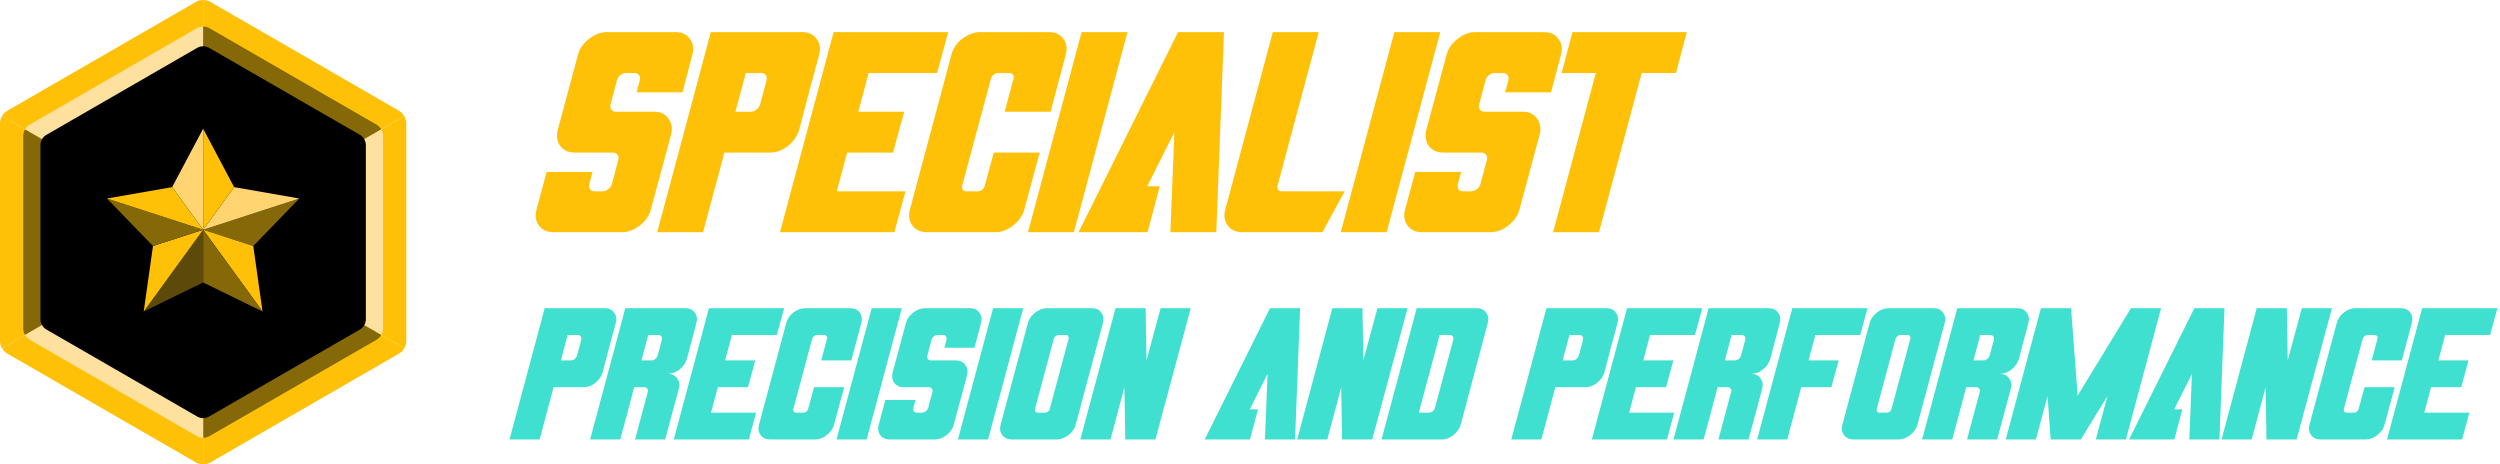<svg width="603" height="112" viewBox="0 0 603 112" fill="none" xmlns="http://www.w3.org/2000/svg">
<path d="M134.536 31.296C134.664 30.912 136.285 24.896 139.4 13.248C139.784 11.755 140.659 10.475 142.024 9.408C143.432 8.299 144.904 7.744 146.44 7.744H162.952C164.488 7.744 165.64 8.299 166.408 9.408C167.219 10.475 167.411 11.755 166.984 13.248L164.616 22.272H153.544L154.312 19.392C154.44 18.88 154.376 18.453 154.12 18.112C153.864 17.771 153.501 17.6 153.032 17.6H151.048C150.579 17.6 150.109 17.771 149.64 18.112C149.213 18.453 148.936 18.88 148.808 19.392L147.272 25.152C147.144 25.664 147.208 26.091 147.464 26.432C147.72 26.773 148.083 26.944 148.552 26.944H157.832C159.325 26.944 160.456 27.499 161.224 28.608C162.035 29.675 162.248 30.955 161.864 32.448C160.797 36.459 159.176 42.475 157 50.496C156.616 51.989 155.72 53.291 154.312 54.4C152.947 55.467 151.517 56 150.024 56H133.448C131.955 56 130.803 55.467 129.992 54.4C129.181 53.291 128.989 51.989 129.416 50.496C129.971 48.491 130.781 45.483 131.848 41.472H142.92L142.152 44.352C142.024 44.864 142.067 45.291 142.28 45.632C142.536 45.973 142.92 46.144 143.432 46.144H145.352C145.821 46.144 146.269 45.973 146.696 45.632C147.165 45.291 147.464 44.864 147.592 44.352L149.128 38.592C149.256 38.08 149.192 37.653 148.936 37.312C148.68 36.971 148.317 36.8 147.848 36.8H138.632C137.096 36.8 135.923 36.267 135.112 35.2C134.344 34.091 134.152 32.789 134.536 31.296ZM193.522 7.744C195.058 7.744 196.21 8.299 196.978 9.408C197.789 10.475 197.981 11.755 197.554 13.248C197.17 14.699 196.359 17.707 195.122 22.272C193.927 26.837 193.138 29.845 192.754 31.296C192.327 32.789 191.431 34.091 190.066 35.2C188.701 36.267 187.25 36.8 185.714 36.8H174.706C174.023 39.488 173.17 42.688 172.146 46.4C171.165 50.112 170.311 53.312 169.586 56H158.514C159.965 50.667 162.119 42.645 164.978 31.936C167.837 21.184 169.991 13.12 171.442 7.744H193.522ZM184.882 19.392C185.01 18.88 184.946 18.453 184.69 18.112C184.434 17.771 184.071 17.6 183.602 17.6H179.89L177.394 26.944H181.106C181.575 26.944 182.023 26.773 182.45 26.432C182.877 26.091 183.175 25.664 183.346 25.152L184.882 19.392ZM201.067 7.744H228.715L226.027 17.6H209.515L207.019 26.944H218.091L215.403 36.8H204.331L201.835 46.144H218.411L215.723 56H188.139L201.067 7.744ZM250.779 36.8L247.067 50.496C246.683 51.989 245.787 53.291 244.379 54.4C243.014 55.467 241.584 56 240.091 56H223.515C222.022 56 220.87 55.467 220.059 54.4C219.248 53.291 219.056 51.989 219.483 50.496L229.467 13.248C229.851 11.712 230.726 10.411 232.091 9.344C233.499 8.277 234.971 7.744 236.507 7.744H253.019C254.555 7.744 255.707 8.277 256.475 9.344C257.286 10.411 257.478 11.712 257.051 13.248L253.403 26.944H242.331L244.443 19.008C244.571 18.624 244.528 18.304 244.315 18.048C244.102 17.749 243.803 17.6 243.419 17.6H240.795C240.411 17.6 240.027 17.749 239.643 18.048C239.302 18.304 239.088 18.624 239.003 19.008L232.091 44.736C232.006 45.12 232.048 45.461 232.219 45.76C232.432 46.016 232.731 46.144 233.115 46.144H235.803C236.187 46.144 236.55 46.016 236.891 45.76C237.232 45.461 237.446 45.12 237.531 44.736L239.707 36.8H250.779ZM260.88 7.744H271.952L259.024 56H247.951L260.88 7.744ZM284.151 7.744H295.223L293.367 56H282.295L283.255 31.872L276.727 44.928H279.735L276.791 56H260.15L284.151 7.744ZM307.003 7.744H318.075L308.155 44.736C308.07 45.12 308.112 45.461 308.283 45.76C308.496 46.016 308.795 46.144 309.179 46.144H324.347L318.971 56H299.579C298.086 56 296.934 55.467 296.123 54.4C295.312 53.291 295.12 51.989 295.547 50.496L307.003 7.744ZM336.317 7.744H347.389L334.461 56H323.389L336.317 7.744ZM344.036 31.296C344.164 30.912 345.785 24.896 348.9 13.248C349.284 11.755 350.159 10.475 351.524 9.408C352.932 8.299 354.404 7.744 355.94 7.744H372.452C373.988 7.744 375.14 8.299 375.908 9.408C376.719 10.475 376.911 11.755 376.484 13.248L374.116 22.272H363.044L363.812 19.392C363.94 18.88 363.876 18.453 363.62 18.112C363.364 17.771 363.001 17.6 362.532 17.6H360.548C360.079 17.6 359.609 17.771 359.14 18.112C358.713 18.453 358.436 18.88 358.308 19.392L356.772 25.152C356.644 25.664 356.708 26.091 356.964 26.432C357.22 26.773 357.583 26.944 358.052 26.944H367.332C368.825 26.944 369.956 27.499 370.724 28.608C371.535 29.675 371.748 30.955 371.364 32.448C370.297 36.459 368.676 42.475 366.5 50.496C366.116 51.989 365.22 53.291 363.812 54.4C362.447 55.467 361.017 56 359.524 56H342.948C341.455 56 340.303 55.467 339.492 54.4C338.681 53.291 338.489 51.989 338.916 50.496C339.471 48.491 340.281 45.483 341.348 41.472H352.42L351.652 44.352C351.524 44.864 351.567 45.291 351.78 45.632C352.036 45.973 352.42 46.144 352.932 46.144H354.852C355.321 46.144 355.769 45.973 356.196 45.632C356.665 45.291 356.964 44.864 357.092 44.352L358.628 38.592C358.756 38.08 358.692 37.653 358.436 37.312C358.18 36.971 357.817 36.8 357.348 36.8H348.132C346.596 36.8 345.423 36.267 344.612 35.2C343.844 34.091 343.652 32.789 344.036 31.296ZM385.678 56H374.606L384.91 17.6H376.654L379.278 7.744H406.862L404.238 17.6H395.982L385.678 56Z" fill="#FFC107"/>
<path d="M145.866 74.332C146.874 74.332 147.63 74.696 148.134 75.424C148.666 76.124 148.792 76.964 148.512 77.944C148.26 78.896 147.728 80.87 146.916 83.866C146.132 86.862 145.614 88.836 145.362 89.788C145.082 90.768 144.494 91.622 143.598 92.35C142.702 93.05 141.75 93.4 140.742 93.4H133.518C133.07 95.164 132.51 97.264 131.838 99.7C131.194 102.136 130.634 104.236 130.158 106H122.892C123.844 102.5 125.258 97.236 127.134 90.208C129.01 83.152 130.424 77.86 131.376 74.332H145.866ZM140.196 81.976C140.28 81.64 140.238 81.36 140.07 81.136C139.902 80.912 139.664 80.8 139.356 80.8H136.92L135.282 86.932H137.718C138.026 86.932 138.32 86.82 138.6 86.596C138.88 86.372 139.076 86.092 139.188 85.756L140.196 81.976ZM165.307 74.332C166.315 74.332 167.071 74.696 167.575 75.424C168.107 76.124 168.233 76.964 167.953 77.944C167.449 79.848 166.693 82.718 165.685 86.554C165.405 87.534 164.817 88.388 163.921 89.116C163.025 89.816 162.073 90.166 161.065 90.166C162.073 90.166 162.829 90.53 163.333 91.258C163.865 91.958 163.991 92.812 163.711 93.82L160.435 106H153.169L156.235 94.576C156.319 94.24 156.277 93.96 156.109 93.736C155.969 93.512 155.731 93.4 155.395 93.4H152.959C152.567 94.912 151.993 97.096 151.237 99.952C150.481 102.78 149.935 104.796 149.599 106H142.333C143.285 102.5 144.699 97.236 146.575 90.208C148.451 83.152 149.865 77.86 150.817 74.332H165.307ZM159.637 81.976C159.721 81.64 159.679 81.36 159.511 81.136C159.343 80.912 159.105 80.8 158.797 80.8H156.361L154.723 86.932H157.159C157.467 86.932 157.761 86.82 158.041 86.596C158.321 86.372 158.517 86.092 158.629 85.756L159.637 81.976ZM170.997 74.332H189.141L187.377 80.8H176.541L174.903 86.932H182.169L180.405 93.4H173.139L171.501 99.532H182.379L180.615 106H162.513L170.997 74.332ZM203.621 93.4L201.185 102.388C200.933 103.368 200.345 104.222 199.421 104.95C198.525 105.65 197.587 106 196.607 106H185.729C184.749 106 183.993 105.65 183.461 104.95C182.929 104.222 182.803 103.368 183.083 102.388L189.635 77.944C189.887 76.936 190.461 76.082 191.357 75.382C192.281 74.682 193.247 74.332 194.255 74.332H205.091C206.099 74.332 206.855 74.682 207.359 75.382C207.891 76.082 208.017 76.936 207.737 77.944L205.343 86.932H198.077L199.463 81.724C199.547 81.472 199.519 81.262 199.379 81.094C199.239 80.898 199.043 80.8 198.791 80.8H197.069C196.817 80.8 196.565 80.898 196.313 81.094C196.089 81.262 195.949 81.472 195.893 81.724L191.357 98.608C191.301 98.86 191.329 99.084 191.441 99.28C191.581 99.448 191.777 99.532 192.029 99.532H193.793C194.045 99.532 194.283 99.448 194.507 99.28C194.731 99.084 194.871 98.86 194.927 98.608L196.355 93.4H203.621ZM210.249 74.332H217.515L209.031 106H201.765L210.249 74.332ZM215.315 89.788C215.399 89.536 216.463 85.588 218.507 77.944C218.759 76.964 219.333 76.124 220.229 75.424C221.153 74.696 222.119 74.332 223.127 74.332H233.963C234.971 74.332 235.727 74.696 236.231 75.424C236.763 76.124 236.889 76.964 236.609 77.944L235.055 83.866H227.789L228.293 81.976C228.377 81.64 228.335 81.36 228.167 81.136C227.999 80.912 227.761 80.8 227.453 80.8H226.151C225.843 80.8 225.535 80.912 225.227 81.136C224.947 81.36 224.765 81.64 224.681 81.976L223.673 85.756C223.589 86.092 223.631 86.372 223.799 86.596C223.967 86.82 224.205 86.932 224.513 86.932H230.603C231.583 86.932 232.325 87.296 232.829 88.024C233.361 88.724 233.501 89.564 233.249 90.544C232.549 93.176 231.485 97.124 230.057 102.388C229.805 103.368 229.217 104.222 228.293 104.95C227.397 105.65 226.459 106 225.479 106H214.601C213.621 106 212.865 105.65 212.333 104.95C211.801 104.222 211.675 103.368 211.955 102.388C212.319 101.072 212.851 99.098 213.551 96.466H220.817L220.313 98.356C220.229 98.692 220.257 98.972 220.397 99.196C220.565 99.42 220.817 99.532 221.153 99.532H222.413C222.721 99.532 223.015 99.42 223.295 99.196C223.603 98.972 223.799 98.692 223.883 98.356L224.891 94.576C224.975 94.24 224.933 93.96 224.765 93.736C224.597 93.512 224.359 93.4 224.051 93.4H218.003C216.995 93.4 216.225 93.05 215.693 92.35C215.189 91.622 215.063 90.768 215.315 89.788ZM239.534 74.332H246.8L238.316 106H231.05L239.534 74.332ZM263.374 74.332C264.382 74.332 265.138 74.696 265.642 75.424C266.174 76.124 266.3 76.964 266.02 77.944C265.292 80.66 264.2 84.734 262.744 90.166C261.288 95.598 260.196 99.672 259.468 102.388C259.216 103.368 258.628 104.222 257.704 104.95C256.808 105.65 255.87 106 254.89 106H244.012C243.032 106 242.276 105.65 241.744 104.95C241.212 104.222 241.086 103.368 241.366 102.388L247.918 77.944C248.17 76.964 248.744 76.124 249.64 75.424C250.564 74.696 251.53 74.332 252.538 74.332H263.374ZM257.746 81.724C257.83 81.472 257.802 81.262 257.662 81.094C257.522 80.898 257.326 80.8 257.074 80.8H255.352C255.1 80.8 254.848 80.898 254.596 81.094C254.372 81.262 254.232 81.472 254.176 81.724L249.64 98.608C249.584 98.86 249.612 99.084 249.724 99.28C249.864 99.448 250.06 99.532 250.312 99.532H252.076C252.328 99.532 252.566 99.448 252.79 99.28C253.014 99.084 253.154 98.86 253.21 98.608C253.714 96.732 254.47 93.918 255.478 90.166C256.486 86.414 257.242 83.6 257.746 81.724ZM269.065 74.332H276.331L276.541 86.932L279.943 74.332H287.209L278.683 106H271.417L271.207 93.4L267.847 106H260.581L269.065 74.332ZM306.321 74.332H313.587L312.369 106H305.103L305.733 90.166L301.449 98.734H303.423L301.491 106H290.571L306.321 74.332ZM321.36 74.332H328.626L328.836 86.932L332.238 74.332H339.504L330.978 106H323.712L323.502 93.4L320.142 106H312.876L321.36 74.332ZM356.194 74.332C357.202 74.332 357.958 74.696 358.462 75.424C358.994 76.124 359.12 76.964 358.84 77.944C358 81.164 355.83 89.312 352.33 102.388C352.05 103.368 351.462 104.222 350.566 104.95C349.67 105.65 348.718 106 347.71 106H333.22C334.172 102.5 335.586 97.236 337.462 90.208C339.338 83.152 340.752 77.86 341.704 74.332H356.194ZM350.524 81.976C350.608 81.64 350.566 81.36 350.398 81.136C350.23 80.912 349.992 80.8 349.684 80.8H347.248L342.208 99.532H344.644C344.98 99.532 345.288 99.42 345.568 99.196C345.848 98.972 346.03 98.692 346.114 98.356L350.524 81.976ZM387.489 74.332C388.497 74.332 389.253 74.696 389.757 75.424C390.289 76.124 390.415 76.964 390.135 77.944C389.883 78.896 389.351 80.87 388.539 83.866C387.755 86.862 387.237 88.836 386.985 89.788C386.705 90.768 386.117 91.622 385.221 92.35C384.325 93.05 383.373 93.4 382.365 93.4H375.141C374.693 95.164 374.133 97.264 373.461 99.7C372.817 102.136 372.257 104.236 371.781 106H364.515C365.467 102.5 366.881 97.236 368.757 90.208C370.633 83.152 372.047 77.86 372.999 74.332H387.489ZM381.819 81.976C381.903 81.64 381.861 81.36 381.693 81.136C381.525 80.912 381.287 80.8 380.979 80.8H378.543L376.905 86.932H379.341C379.649 86.932 379.943 86.82 380.223 86.596C380.503 86.372 380.699 86.092 380.811 85.756L381.819 81.976ZM392.44 74.332H410.584L408.82 80.8H397.984L396.346 86.932H403.612L401.848 93.4H394.582L392.944 99.532H403.822L402.058 106H383.956L392.44 74.332ZM426.618 74.332C427.626 74.332 428.382 74.696 428.886 75.424C429.418 76.124 429.544 76.964 429.264 77.944C428.76 79.848 428.004 82.718 426.996 86.554C426.716 87.534 426.128 88.388 425.232 89.116C424.336 89.816 423.384 90.166 422.376 90.166C423.384 90.166 424.14 90.53 424.644 91.258C425.176 91.958 425.302 92.812 425.022 93.82L421.746 106H414.48L417.546 94.576C417.63 94.24 417.588 93.96 417.42 93.736C417.28 93.512 417.042 93.4 416.706 93.4H414.27C413.878 94.912 413.304 97.096 412.548 99.952C411.792 102.78 411.246 104.796 410.91 106H403.644C404.596 102.5 406.01 97.236 407.886 90.208C409.762 83.152 411.176 77.86 412.128 74.332H426.618ZM420.948 81.976C421.032 81.64 420.99 81.36 420.822 81.136C420.654 80.912 420.416 80.8 420.108 80.8H417.672L416.034 86.932H418.47C418.778 86.932 419.072 86.82 419.352 86.596C419.632 86.372 419.828 86.092 419.94 85.756L420.948 81.976ZM432.308 74.332H450.452L448.688 80.8H437.852L436.214 86.932H443.48L441.716 93.4H434.45C433.722 96.2 432.602 100.4 431.09 106H423.824L432.308 74.332ZM466.401 74.332C467.409 74.332 468.165 74.696 468.669 75.424C469.201 76.124 469.327 76.964 469.047 77.944C468.319 80.66 467.227 84.734 465.771 90.166C464.315 95.598 463.223 99.672 462.495 102.388C462.243 103.368 461.655 104.222 460.731 104.95C459.835 105.65 458.897 106 457.917 106H447.039C446.059 106 445.303 105.65 444.771 104.95C444.239 104.222 444.113 103.368 444.393 102.388L450.945 77.944C451.197 76.964 451.771 76.124 452.667 75.424C453.591 74.696 454.557 74.332 455.565 74.332H466.401ZM460.773 81.724C460.857 81.472 460.829 81.262 460.689 81.094C460.549 80.898 460.353 80.8 460.101 80.8H458.379C458.127 80.8 457.875 80.898 457.623 81.094C457.399 81.262 457.259 81.472 457.203 81.724L452.667 98.608C452.611 98.86 452.639 99.084 452.751 99.28C452.891 99.448 453.087 99.532 453.339 99.532H455.103C455.355 99.532 455.593 99.448 455.817 99.28C456.041 99.084 456.181 98.86 456.237 98.608C456.741 96.732 457.497 93.918 458.505 90.166C459.513 86.414 460.269 83.6 460.773 81.724ZM486.583 74.332C487.591 74.332 488.347 74.696 488.851 75.424C489.383 76.124 489.509 76.964 489.229 77.944C488.725 79.848 487.969 82.718 486.961 86.554C486.681 87.534 486.093 88.388 485.197 89.116C484.301 89.816 483.349 90.166 482.341 90.166C483.349 90.166 484.105 90.53 484.609 91.258C485.141 91.958 485.267 92.812 484.987 93.82L481.711 106H474.445L477.511 94.576C477.595 94.24 477.553 93.96 477.385 93.736C477.245 93.512 477.007 93.4 476.671 93.4H474.235C473.843 94.912 473.269 97.096 472.513 99.952C471.757 102.78 471.211 104.796 470.875 106H463.609C464.561 102.5 465.975 97.236 467.851 90.208C469.727 83.152 471.141 77.86 472.093 74.332H486.583ZM480.913 81.976C480.997 81.64 480.955 81.36 480.787 81.136C480.619 80.912 480.381 80.8 480.073 80.8H477.637L475.999 86.932H478.435C478.743 86.932 479.037 86.82 479.317 86.596C479.597 86.372 479.793 86.092 479.905 85.756L480.913 81.976ZM513.986 74.332H521.252L512.768 106H505.502L508.316 95.542L501.89 106H494.624L493.868 95.542L491.054 106H483.788L492.272 74.332H499.538L501.134 95.416L513.986 74.332ZM529.282 74.332H536.548L535.33 106H528.064L528.694 90.166L524.41 98.734H526.384L524.452 106H513.532L529.282 74.332ZM544.321 74.332H551.587L551.797 86.932L555.199 74.332H562.465L553.939 106H546.673L546.463 93.4L543.103 106H535.837L544.321 74.332ZM577.601 93.4L575.165 102.388C574.913 103.368 574.325 104.222 573.401 104.95C572.505 105.65 571.567 106 570.587 106H559.709C558.729 106 557.973 105.65 557.441 104.95C556.909 104.222 556.783 103.368 557.063 102.388L563.615 77.944C563.867 76.936 564.441 76.082 565.337 75.382C566.261 74.682 567.227 74.332 568.235 74.332H579.071C580.079 74.332 580.835 74.682 581.339 75.382C581.871 76.082 581.997 76.936 581.717 77.944L579.323 86.932H572.057L573.443 81.724C573.527 81.472 573.499 81.262 573.359 81.094C573.219 80.898 573.023 80.8 572.771 80.8H571.049C570.797 80.8 570.545 80.898 570.293 81.094C570.069 81.262 569.929 81.472 569.873 81.724L565.337 98.608C565.281 98.86 565.309 99.084 565.421 99.28C565.561 99.448 565.757 99.532 566.009 99.532H567.773C568.025 99.532 568.263 99.448 568.487 99.28C568.711 99.084 568.851 98.86 568.907 98.608L570.335 93.4H577.601ZM584.23 74.332H602.374L600.61 80.8H589.774L588.136 86.932H595.402L593.638 93.4H586.372L584.734 99.532H595.612L593.848 106H575.746L584.23 74.332Z" fill="#40E0D0"/>
<g clip-path="url(#clip0_6149_365)">
<path d="M49 112C49.614 112 50.228 111.84 50.785 111.519L96.215 85.303C96.763 84.982 97.216 84.529 97.518 84L49 56V112Z" fill="#FFC107"/>
<path d="M49.001 56L0.482 84C0.794 84.529 1.238 84.982 1.786 85.303L47.216 111.519C47.764 111.84 48.387 112 49.001 112V56Z" fill="#FFC107"/>
<path d="M0.482 28C0.17 28.529 0 29.142 0 29.784V82.225C0 82.858 0.17 83.471 0.482 84.009L49 56.009L0.482 28Z" fill="#FFC107"/>
<path d="M98 29.784C98 29.152 97.83 28.538 97.518 28L49 56L97.518 84C97.83 83.471 98 82.858 98 82.216V29.784Z" fill="#FFC107"/>
<path d="M49.001 56V0C48.387 0 47.773 0.16 47.216 0.481L1.786 26.697C1.238 27.018 0.785 27.471 0.482 28L49.001 56Z" fill="#FFC107"/>
<path d="M97.518 28C97.207 27.471 96.763 27.018 96.215 26.697L50.785 0.481C50.237 0.16 49.614 0 49 0V56L97.518 28Z" fill="#FFC107"/>
<path d="M49 56V6.41C48.452 6.41 47.914 6.552 47.423 6.835L7.187 30.049C6.696 30.332 6.309 30.728 6.035 31.2L49 56Z" fill="#FFE19F"/>
<path d="M91.965 31.21C91.691 30.738 91.294 30.341 90.812 30.058L50.577 6.835C50.086 6.552 49.548 6.41 49 6.41V56L91.965 31.2V31.21Z" fill="#856808"/>
<path d="M6.034 31.21C5.76 31.682 5.609 32.22 5.609 32.786V79.223C5.609 79.79 5.76 80.328 6.034 80.8L48.999 56L6.034 31.21Z" fill="#856808"/>
<path d="M92.39 32.786C92.39 32.22 92.239 31.682 91.965 31.21L49 56.009L91.965 80.809C92.239 80.337 92.39 79.799 92.39 79.233V32.796V32.786Z" fill="#FFE19F"/>
<path d="M49 105.59C49.548 105.59 50.086 105.448 50.577 105.165L90.812 81.951C91.304 81.668 91.691 81.272 91.965 80.8L49 56V105.59Z" fill="#856808"/>
<path d="M49 56L6.035 80.8C6.309 81.272 6.706 81.668 7.187 81.951L47.423 105.165C47.914 105.448 48.452 105.59 49 105.59V56Z" fill="#FFE19F"/>
<path d="M9.756 35.005V77.005C9.756 78.024 10.304 78.968 11.182 79.478L47.573 100.473C48.461 100.983 49.547 100.983 50.425 100.473L86.817 79.478C87.704 78.968 88.243 78.024 88.243 77.005V35.005C88.243 33.985 87.695 33.041 86.817 32.531L50.425 11.536C49.538 11.026 48.452 11.026 47.573 11.536L11.182 32.531C10.294 33.041 9.756 33.985 9.756 35.005Z" fill="black"/>
<path d="M49 55.415L61.089 59.342L72.187 47.881L49 55.415Z" fill="#856808"/>
<path d="M49 55.415L72.187 47.881L56.471 45.134L49 55.415Z" fill="#FFD471"/>
<path d="M49 55.415L63.328 75.136L61.089 59.342L49 55.415Z" fill="#FFC107"/>
<path d="M48.999 55.415L34.662 75.136L48.999 68.131V55.415Z" fill="#5D4A0A"/>
<path d="M49 55.415V68.131L63.328 75.136L49 55.415Z" fill="#856808"/>
<path d="M36.901 59.342L34.662 75.136L48.999 55.415L36.901 59.342Z" fill="#FFC107"/>
<path d="M48.999 55.415L25.803 47.881L36.901 59.342L48.999 55.415Z" fill="#856808"/>
<path d="M49 55.415V31.04L41.52 45.134L49 55.415Z" fill="#FFD471"/>
<path d="M56.471 45.134L49 31.04V55.415L56.471 45.134Z" fill="#FFC107"/>
<path d="M48.999 55.415L41.519 45.134L25.803 47.881L48.999 55.415Z" fill="#FFC107"/>
</g>
<defs>
<clipPath id="clip0_6149_365">
<rect width="98" height="112" fill="white"/>
</clipPath>
</defs>
</svg>
